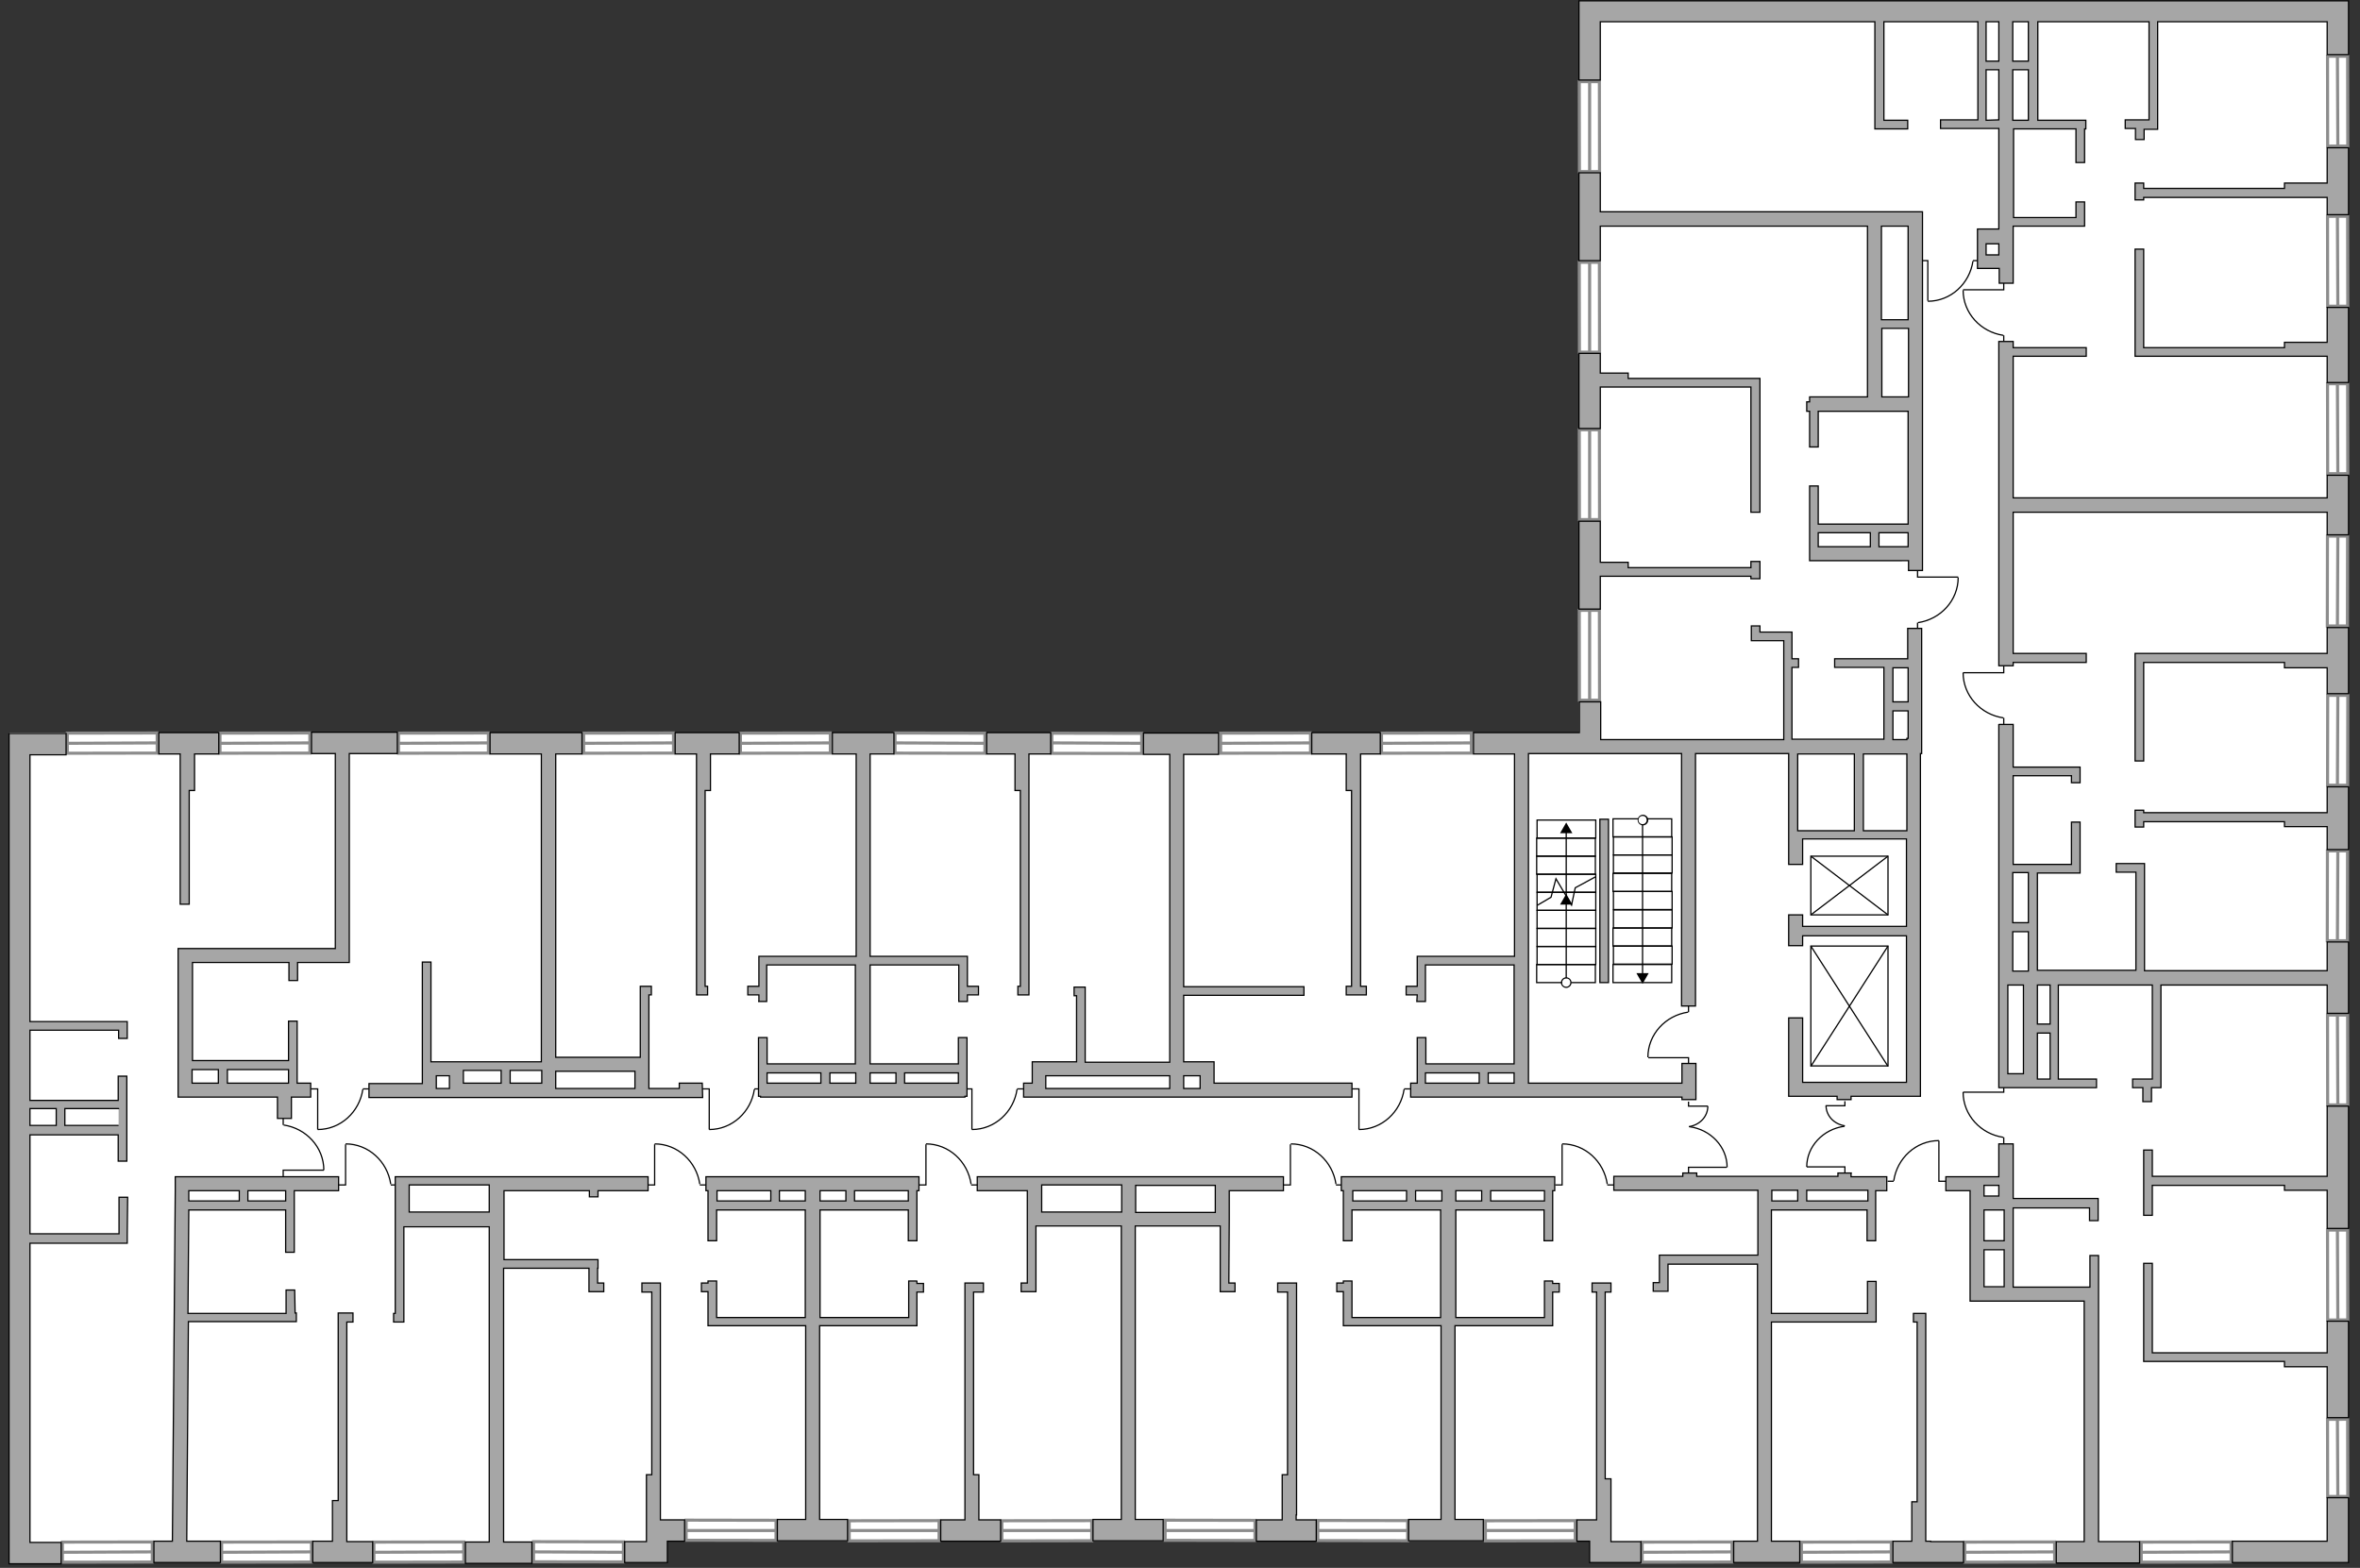<?xml version="1.0" encoding="utf-8"?>
<!-- Generator: Adobe Illustrator 28.0.0, SVG Export Plug-In . SVG Version: 6.00 Build 0)  -->
<svg version="1.1" xmlns="http://www.w3.org/2000/svg" xmlns:xlink="http://www.w3.org/1999/xlink" x="0px" y="0px"
	 viewBox="0 0 575 382" style="enable-background:new 0 0 575 382;" xml:space="preserve">
<rect x="0" y="0" width="575" height="382" fill="#333333" stroke="none"/>
<style type="text/css">
	.st0{fill:#FFFFFF;}
	.st1{fill:none;stroke:#8C8C8C;stroke-width:0.75;stroke-miterlimit:22.926;}
	.st2{fill:none;stroke:#000000;stroke-width:0.3;stroke-miterlimit:22.926;}
	.st3{fill:#A6A6A6;stroke:#000000;stroke-width:0.3;stroke-miterlimit:22.926;}
	.st4{display:none;opacity:0.3;}
	.st5{display:inline;fill:#00FFFF;}
</style>
<g id="Слой_1">
	<g id="bg">
		<polygon class="st0" points="384.7,0.2 384.7,178.5 138.6,178.5 138.6,178.5 2.2,178.5 2.2,380.7 162.6,380.7 162.6,375.5 
			387.3,375.5 387.3,380.7 572.2,380.7 572.2,342.1 572.2,317 572.2,0.2 		"/>
	</g>
	<g id="windows">
		<g>
			
				<rect x="384.8" y="148.7" transform="matrix(1 -1.627978e-03 1.627978e-03 1 -0.259 0.631)" class="st1" width="4.9" height="21.9"/>
			<line class="st1" x1="387.3" y1="170.7" x2="387.3" y2="148.7"/>
		</g>
		<g>
			
				<rect x="384.8" y="104.7" transform="matrix(1 -1.627978e-03 1.627978e-03 1 -0.188 0.631)" class="st1" width="4.9" height="21.9"/>
			<line class="st1" x1="387.3" y1="126.6" x2="387.3" y2="104.7"/>
		</g>
		<g>
			
				<rect x="384.8" y="63.9" transform="matrix(1 -1.627978e-03 1.627978e-03 1 -0.121 0.63)" class="st1" width="4.9" height="21.9"/>
			<line class="st1" x1="387.3" y1="85.8" x2="387.3" y2="63.9"/>
		</g>
		<g>
			
				<rect x="384.8" y="19.9" transform="matrix(1 -1.627978e-03 1.627978e-03 1 -4.971005e-02 0.63)" class="st1" width="4.9" height="21.9"/>
			<line class="st1" x1="387.3" y1="41.8" x2="387.3" y2="19.9"/>
		</g>
		<g>
			
				<rect x="567.1" y="345.8" transform="matrix(1 -1.900601e-03 1.900601e-03 1 -0.674 1.083)" class="st1" width="4.9" height="18.8"/>
			<line class="st1" x1="569.6" y1="364.6" x2="569.5" y2="345.8"/>
		</g>
		<g>
			
				<rect x="567.1" y="299.7" transform="matrix(1 -1.627978e-03 1.627978e-03 1 -0.505 0.928)" class="st1" width="4.9" height="21.9"/>
			<line class="st1" x1="569.6" y1="321.6" x2="569.5" y2="299.7"/>
		</g>
		<g>
			
				<rect x="567.1" y="247.3" transform="matrix(1 -1.627978e-03 1.627978e-03 1 -0.42 0.928)" class="st1" width="4.9" height="21.9"/>
			<line class="st1" x1="569.6" y1="269.2" x2="569.5" y2="247.3"/>
		</g>
		<g>
			
				<rect x="558.6" y="139.1" transform="matrix(1.627978e-03 -1 1 1.627978e-03 427.023 710.883)" class="st1" width="21.9" height="4.9"/>
			<line class="st1" x1="569.6" y1="130.6" x2="569.5" y2="152.5"/>
		</g>
		<g>
			
				<rect x="558.6" y="177.9" transform="matrix(1.627978e-03 -1 1 1.627978e-03 388.281 749.62)" class="st1" width="21.9" height="4.9"/>
			<line class="st1" x1="569.6" y1="169.4" x2="569.5" y2="191.3"/>
		</g>
		<g>
			
				<rect x="558.6" y="215.8" transform="matrix(1.627978e-03 -1 1 1.627978e-03 350.316 787.458)" class="st1" width="21.9" height="4.9"/>
			<line class="st1" x1="569.6" y1="207.3" x2="569.5" y2="229.2"/>
		</g>
		<g>
			
				<rect x="567.1" y="93.5" transform="matrix(1 -1.627978e-03 1.627978e-03 1 -0.169 0.927)" class="st1" width="4.9" height="21.9"/>
			<line class="st1" x1="569.6" y1="115.5" x2="569.5" y2="93.5"/>
		</g>
		<g>
			
				<rect x="567.1" y="52.7" transform="matrix(1 -1.627978e-03 1.627978e-03 1 -0.103 0.927)" class="st1" width="4.9" height="21.9"/>
			<line class="st1" x1="569.6" y1="74.6" x2="569.5" y2="52.7"/>
		</g>
		<g>
			
				<rect x="567.1" y="13.7" transform="matrix(1 -1.627978e-03 1.627978e-03 1 -3.937504e-02 0.927)" class="st1" width="4.9" height="21.9"/>
			<line class="st1" x1="569.6" y1="35.6" x2="569.5" y2="13.7"/>
		</g>
		<g>
			
				<rect x="53.6" y="178.6" transform="matrix(1 -1.627978e-03 1.627978e-03 1 -0.295 0.105)" class="st1" width="21.9" height="4.9"/>
			<line class="st1" x1="53.6" y1="181.1" x2="75.5" y2="181"/>
		</g>
		<g>
			
				<rect x="16.4" y="178.6" transform="matrix(1 -1.627978e-03 1.627978e-03 1 -0.295 4.476519e-02)" class="st1" width="21.9" height="4.9"/>
			<line class="st1" x1="16.4" y1="181.1" x2="38.3" y2="181"/>
		</g>
		<g>
			
				<rect x="97.1" y="178.6" transform="matrix(1 -1.627978e-03 1.627978e-03 1 -0.295 0.176)" class="st1" width="21.9" height="4.9"/>
			<line class="st1" x1="97.1" y1="181.1" x2="119" y2="181"/>
		</g>
		<g>
			
				<rect x="180.4" y="178.6" transform="matrix(1 -1.627978e-03 1.627978e-03 1 -0.294 0.312)" class="st1" width="21.9" height="4.9"/>
			<line class="st1" x1="180.4" y1="181.1" x2="202.3" y2="181"/>
		</g>
		<g>
			
				<rect x="142.2" y="178.6" transform="matrix(1 -1.627978e-03 1.627978e-03 1 -0.294 0.25)" class="st1" width="21.9" height="4.9"/>
			<line class="st1" x1="142.2" y1="181.1" x2="164.1" y2="181"/>
		</g>
		<g>
			
				<rect x="226.6" y="170.1" transform="matrix(1.627978e-03 -1 1 1.627978e-03 47.595 409.813)" class="st1" width="4.9" height="21.9"/>
			<line class="st1" x1="240" y1="181.1" x2="218.1" y2="181"/>
		</g>
		<g>
			
				<rect x="264.8" y="170.1" transform="matrix(1.627978e-03 -1 1 1.627978e-03 85.733 448.064)" class="st1" width="4.9" height="21.9"/>
			<line class="st1" x1="278.2" y1="181.1" x2="256.3" y2="181"/>
		</g>
		<g>
			
				<rect x="336.6" y="178.6" transform="matrix(1 -1.627978e-03 1.627978e-03 1 -0.294 0.566)" class="st1" width="21.9" height="4.9"/>
			<line class="st1" x1="336.6" y1="181.1" x2="358.5" y2="181"/>
		</g>
		<g>
			
				<rect x="297.4" y="178.6" transform="matrix(1 -1.627978e-03 1.627978e-03 1 -0.294 0.502)" class="st1" width="21.9" height="4.9"/>
			<line class="st1" x1="297.4" y1="181.1" x2="319.3" y2="181"/>
		</g>
		<g>
			
				<rect x="361.9" y="370.5" transform="matrix(1 -1.627978e-03 1.627978e-03 1 -0.607 0.608)" class="st1" width="21.9" height="4.9"/>
			<line class="st1" x1="383.8" y1="372.9" x2="361.9" y2="372.9"/>
		</g>
		<g>
			
				<rect x="521.7" y="375.7" transform="matrix(1 -1.627978e-03 1.627978e-03 1 -0.615 0.868)" class="st1" width="21.9" height="4.9"/>
			<line class="st1" x1="543.6" y1="378.1" x2="521.7" y2="378.2"/>
		</g>
		<g>
			
				<rect x="478.7" y="375.7" transform="matrix(1 -1.627978e-03 1.627978e-03 1 -0.615 0.798)" class="st1" width="21.9" height="4.9"/>
			<line class="st1" x1="500.6" y1="378.1" x2="478.7" y2="378.2"/>
		</g>
		<g>
			
				<rect x="438.9" y="375.7" transform="matrix(1 -1.627978e-03 1.627978e-03 1 -0.615 0.733)" class="st1" width="21.9" height="4.9"/>
			<line class="st1" x1="460.8" y1="378.1" x2="438.9" y2="378.2"/>
		</g>
		<g>
			
				<rect x="400.1" y="375.7" transform="matrix(1 -1.627978e-03 1.627978e-03 1 -0.615 0.67)" class="st1" width="21.9" height="4.9"/>
			<line class="st1" x1="422.1" y1="378.1" x2="400.1" y2="378.2"/>
		</g>
		<g>
			
				<rect x="15.2" y="375.7" transform="matrix(1 -1.627978e-03 1.627978e-03 1 -0.616 4.307276e-02)" class="st1" width="21.9" height="4.9"/>
			<line class="st1" x1="37.1" y1="378.1" x2="15.2" y2="378.2"/>
		</g>
		<g>
			
				<rect x="54" y="375.7" transform="matrix(1 -1.627978e-03 1.627978e-03 1 -0.616 0.106)" class="st1" width="21.9" height="4.9"/>
			<line class="st1" x1="75.9" y1="378.1" x2="54" y2="378.2"/>
		</g>
		<g>
			
				<rect x="91.1" y="375.7" transform="matrix(1 -1.627978e-03 1.627978e-03 1 -0.616 0.167)" class="st1" width="21.9" height="4.9"/>
			<line class="st1" x1="113.1" y1="378.1" x2="91.1" y2="378.2"/>
		</g>
		<g>
			
				<rect x="175.7" y="361.9" transform="matrix(1.627978e-03 -1 1 1.627978e-03 -195.018 550.384)" class="st1" width="4.9" height="21.9"/>
			<line class="st1" x1="167.1" y1="372.9" x2="189.1" y2="372.9"/>
		</g>
		<g>
			
				<rect x="138.5" y="367.2" transform="matrix(1.627978e-03 -1 1 1.627978e-03 -237.436 518.419)" class="st1" width="4.9" height="21.9"/>
			<line class="st1" x1="130" y1="378.1" x2="151.9" y2="378.2"/>
		</g>
		<g>
			
				<rect x="206.9" y="370.5" transform="matrix(1 -1.627978e-03 1.627978e-03 1 -0.607 0.355)" class="st1" width="21.9" height="4.9"/>
			<line class="st1" x1="228.9" y1="372.9" x2="206.9" y2="372.9"/>
		</g>
		<g>
			
				<rect x="244.1" y="370.5" transform="matrix(1 -1.627978e-03 1.627978e-03 1 -0.607 0.416)" class="st1" width="21.9" height="4.9"/>
			<line class="st1" x1="266" y1="372.9" x2="244.1" y2="372.9"/>
		</g>
		<g>
			
				<rect x="329.6" y="362" transform="matrix(1.627978e-03 -1 1 1.627978e-03 -41.468 704.354)" class="st1" width="4.9" height="21.9"/>
			<line class="st1" x1="321" y1="372.9" x2="342.9" y2="372.9"/>
		</g>
		<g>
			
				<rect x="292.4" y="361.9" transform="matrix(1.627978e-03 -1 1 1.627978e-03 -78.507 667.098)" class="st1" width="4.9" height="21.9"/>
			<line class="st1" x1="283.8" y1="372.9" x2="305.8" y2="372.9"/>
		</g>
	</g>
	<g id="plan_00000164489549255712778030000017126644590132341170_">
		<g>
			<polyline class="st2" points="478.3,266.1 488.2,266.1 488.2,264.5 			"/>
			<line class="st2" x1="488.2" y1="278.7" x2="488.2" y2="277.1"/>
			<path class="st2" d="M488.1,277.1c-5.5-0.8-9.8-5.4-9.8-11"/>
		</g>
		<g>
			<polyline class="st2" points="478.3,163.9 488.2,163.9 488.2,162.2 			"/>
			<line class="st2" x1="488.2" y1="176.4" x2="488.2" y2="174.9"/>
			<path class="st2" d="M488.1,174.9c-5.5-0.8-9.8-5.4-9.8-11"/>
		</g>
		<g>
			<polyline class="st2" points="478.3,70.6 488.2,70.6 488.2,69 			"/>
			<line class="st2" x1="488.2" y1="83.2" x2="488.2" y2="81.7"/>
			<path class="st2" d="M488.1,81.7c-5.5-0.8-9.8-5.4-9.8-11"/>
		</g>
		<g>
			<polyline class="st2" points="469.7,73.3 469.7,63.5 468,63.5 			"/>
			<line class="st2" x1="482.2" y1="63.5" x2="480.7" y2="63.5"/>
			<path class="st2" d="M480.7,63.6c-0.8,5.5-5.4,9.8-11,9.8"/>
		</g>
		<g>
			<polyline class="st2" points="477.1,140.6 467.2,140.6 467.2,139 			"/>
			<line class="st2" x1="467.2" y1="153.2" x2="467.2" y2="151.7"/>
			<path class="st2" d="M467.3,151.7c5.5-0.8,9.8-5.4,9.8-11"/>
		</g>
		<g>
			<polyline class="st2" points="472.4,277.9 472.4,287.8 474.1,287.8 			"/>
			<line class="st2" x1="459.9" y1="287.8" x2="461.4" y2="287.8"/>
			<path class="st2" d="M461.4,287.7c0.8-5.5,5.4-9.8,11-9.8"/>
		</g>
		<g>
			<polyline class="st2" points="77.4,275.2 77.4,265.3 75.7,265.3 			"/>
			<line class="st2" x1="89.9" y1="265.3" x2="88.4" y2="265.3"/>
			<path class="st2" d="M88.4,265.4c-0.8,5.5-5.4,9.8-11,9.8"/>
		</g>
		<g>
			<polyline class="st2" points="172.8,275.2 172.8,265.3 171.1,265.3 			"/>
			<line class="st2" x1="185.3" y1="265.3" x2="183.8" y2="265.3"/>
			<path class="st2" d="M183.8,265.4c-0.8,5.5-5.4,9.8-11,9.8"/>
		</g>
		<g>
			<polyline class="st2" points="236.8,275.2 236.8,265.3 235.1,265.3 			"/>
			<line class="st2" x1="249.3" y1="265.3" x2="247.8" y2="265.3"/>
			<path class="st2" d="M247.8,265.4c-0.8,5.5-5.4,9.8-11,9.8"/>
		</g>
		<g>
			<polyline class="st2" points="331.1,275.2 331.1,265.3 329.4,265.3 			"/>
			<line class="st2" x1="343.6" y1="265.3" x2="342.1" y2="265.3"/>
			<path class="st2" d="M342.1,265.4c-0.8,5.5-5.4,9.8-11,9.8"/>
		</g>
		<g>
			<polyline class="st2" points="380.6,278.8 380.6,288.7 378.9,288.7 			"/>
			<line class="st2" x1="393.1" y1="288.7" x2="391.6" y2="288.7"/>
			<path class="st2" d="M391.6,288.5c-0.8-5.5-5.4-9.8-11-9.8"/>
		</g>
		<g>
			<polyline class="st2" points="84.2,278.8 84.2,288.7 82.5,288.7 			"/>
			<line class="st2" x1="96.7" y1="288.7" x2="95.2" y2="288.7"/>
			<path class="st2" d="M95.2,288.5c-0.8-5.5-5.4-9.8-11-9.8"/>
		</g>
		<g>
			<polyline class="st2" points="159.5,278.8 159.5,288.7 157.8,288.7 			"/>
			<line class="st2" x1="172" y1="288.7" x2="170.5" y2="288.7"/>
			<path class="st2" d="M170.5,288.5c-0.8-5.5-5.4-9.8-11-9.8"/>
		</g>
		<g>
			<polyline class="st2" points="225.6,278.8 225.6,288.7 224,288.7 			"/>
			<line class="st2" x1="238.2" y1="288.7" x2="236.6" y2="288.7"/>
			<path class="st2" d="M236.6,288.5c-0.8-5.5-5.4-9.8-11-9.8"/>
		</g>
		<g>
			<polyline class="st2" points="314.4,278.8 314.4,288.7 312.8,288.7 			"/>
			<line class="st2" x1="327" y1="288.7" x2="325.5" y2="288.7"/>
			<path class="st2" d="M325.5,288.5c-0.8-5.5-5.4-9.8-11-9.8"/>
		</g>
		<g>
			<polyline class="st2" points="78.9,285.1 69,285.1 69,286.7 			"/>
			<line class="st2" x1="69" y1="272.5" x2="69" y2="274.1"/>
			<path class="st2" d="M69.1,274.1c5.5,0.8,9.8,5.4,9.8,11"/>
		</g>
		<g>
			<rect x="374.4" y="204.2" class="st2" width="14.3" height="4.4"/>
			<rect x="374.5" y="199.8" class="st2" width="14.3" height="4.4"/>
			<rect x="374.4" y="208.6" class="st2" width="14.3" height="4.4"/>
			<rect x="374.5" y="213" class="st2" width="14.3" height="4.4"/>
			<rect x="374.5" y="217.4" class="st2" width="14.3" height="4.4"/>
			<rect x="374.5" y="221.8" class="st2" width="14.3" height="4.4"/>
			<rect x="374.5" y="226.2" class="st2" width="14.3" height="4.4"/>
			<rect x="374.5" y="230.6" class="st2" width="14.3" height="4.4"/>
			<rect x="374.4" y="235" class="st2" width="14.3" height="4.4"/>
			<g>
				<g>
					<line class="st2" x1="381.6" y1="239.4" x2="381.6" y2="220"/>
					<g>
						<g>
							<path class="st0" d="M382.8,239.4c0,0.6-0.5,1.1-1.1,1.1s-1.1-0.5-1.1-1.1s0.5-1.1,1.1-1.1S382.8,238.8,382.8,239.4z"/>
							<path d="M382.9,239.4c0-0.7-0.6-1.3-1.3-1.3s-1.3,0.6-1.3,1.3s0.6,1.3,1.3,1.3S382.9,240.1,382.9,239.4
								C382.9,238.7,382.9,240.1,382.9,239.4z M380.6,239.4c0-0.5,0.4-1,1-1s1,0.4,1,1c0,0.5-0.4,1-1,1S380.6,240,380.6,239.4
								C380.6,238.9,380.6,240,380.6,239.4z"/>
						</g>
					</g>
					<g>
						<polygon points="383.1,220.4 381.6,217.8 380.1,220.4 						"/>
					</g>
				</g>
			</g>
			<g>
				<g>
					<line class="st2" x1="381.6" y1="218.4" x2="381.6" y2="202.5"/>
					<g>
						<polygon points="383.1,203 381.6,200.4 380.1,203 						"/>
					</g>
				</g>
			</g>
			<polyline class="st2" points="388.8,213.6 383.8,216.3 382.9,220.5 379.1,214.1 377.9,218.6 374.5,220.6 			"/>
		</g>
		<g>
			<rect x="393.1" y="203.9" class="st2" width="14.3" height="4.4"/>
			<rect x="393" y="199.5" class="st2" width="14.3" height="4.4"/>
			<rect x="393.1" y="208.3" class="st2" width="14.3" height="4.4"/>
			<rect x="393" y="212.8" class="st2" width="14.3" height="4.4"/>
			<rect x="393.1" y="217.2" class="st2" width="14.3" height="4.4"/>
			<rect x="393.1" y="221.7" class="st2" width="14.3" height="4.4"/>
			<rect x="393" y="226.1" class="st2" width="14.3" height="4.4"/>
			<rect x="393.1" y="230.5" class="st2" width="14.3" height="4.4"/>
			<rect x="393" y="235" class="st2" width="14.3" height="4.4"/>
			<g>
				<g>
					<line class="st2" x1="400.2" y1="199.8" x2="400.2" y2="237.6"/>
					<g>
						<g>
							<path class="st0" d="M399.1,199.8c0-0.6,0.5-1.1,1.1-1.1s1.1,0.5,1.1,1.1s-0.5,1.1-1.1,1.1
								C399.6,200.9,399.1,200.4,399.1,199.8z"/>
							<path d="M399,199.8c0,0.7,0.6,1.3,1.3,1.3s1.3-0.6,1.3-1.3s-0.6-1.3-1.3-1.3S399,199.1,399,199.8S399,199.1,399,199.8z
								 M401.2,199.8c0,0.5-0.4,1-1,1c-0.5,0-1-0.4-1-1c0-0.5,0.4-1,1-1C400.8,198.8,401.2,199.2,401.2,199.8
								C401.2,200.3,401.2,199.2,401.2,199.8z"/>
						</g>
					</g>
					<g>
						<polygon points="398.7,237.1 400.2,239.7 401.7,237.1 						"/>
					</g>
				</g>
			</g>
		</g>
		<g>
			<polyline class="st2" points="401.6,257.7 411.4,257.7 411.4,259.3 			"/>
			<line class="st2" x1="411.4" y1="245.1" x2="411.4" y2="246.6"/>
			<path class="st2" d="M411.3,246.6c-5.5,0.8-9.8,5.4-9.8,11"/>
		</g>
		<g>
			<rect x="441.2" y="208.6" class="st2" width="18.8" height="14.3"/>
			<line class="st2" x1="441.2" y1="208.6" x2="460" y2="222.9"/>
			<line class="st2" x1="441.2" y1="222.9" x2="460" y2="208.6"/>
		</g>
		<g>
			<rect x="441.2" y="230.5" class="st2" width="18.8" height="29.2"/>
			<line class="st2" x1="441.2" y1="259.8" x2="460" y2="230.5"/>
			<line class="st2" x1="441.2" y1="230.5" x2="460" y2="259.8"/>
		</g>
		<g>
			<g>
				<polyline class="st2" points="420.7,284.4 411.4,284.4 411.4,285.9 				"/>
				<path class="st2" d="M411.6,274.5c5.2,0.7,9.2,4.9,9.2,9.9"/>
			</g>
			<g>
				<polyline class="st2" points="416.1,269.5 411.4,269.5 411.4,268.4 				"/>
				<path class="st2" d="M411.5,274.5c2.6-0.4,4.6-2.4,4.6-5"/>
			</g>
		</g>
		<g>
			<g>
				<polyline class="st2" points="440.2,284.3 449.5,284.3 449.5,285.8 				"/>
				<path class="st2" d="M449.4,274.4c-5.2,0.7-9.2,4.9-9.2,9.9"/>
			</g>
			<g>
				<polyline class="st2" points="444.9,269.4 449.5,269.4 449.5,268.3 				"/>
				<path class="st2" d="M449.5,274.3c-2.6-0.4-4.6-2.4-4.6-5"/>
			</g>
		</g>
		<g>
			<polygon class="st3" points="389.9,140.4 396.7,140.4 426.6,140.4 426.6,141 428.8,141 428.8,136.8 426.6,136.8 426.6,138.3 
				396.7,138.3 396.7,137 389.9,137 389.9,127 384.7,127 384.7,136.5 384.7,136.5 384.7,148.4 389.9,148.4 			"/>
			<polygon class="st3" points="389.9,99.1 389.9,99.1 389.9,94.3 396.7,94.3 426.6,94.3 426.6,124.8 428.8,124.8 428.8,92.2 
				428,92.2 426.6,92.2 396.7,92.2 396.7,90.9 389.9,90.9 389.9,86.1 384.7,86.1 384.7,92.5 384.7,92.5 384.7,104.4 389.9,104.4 			
				"/>
			<path class="st3" d="M389.9,55.1L389.9,55.1H455v41.6h-12h-1.4h-0.7v1.2h-0.7V98v2.1v0.1h0.7v8.7h2.1v-8.7h1.9h20v27.5H443v-9.3
				h-2.1v14.8v2.5v0.9H465v2.4h3.4V55.1v-2.7v-0.8h-78.5v-9.5h-5.2v9.5l0,0v11.9h5.2V55.1z M458.5,96.7V80h6.5v16.7H458.5z
				 M443,129.8h12.7v3.4H443V129.8z M457.8,133.2v-3.4h7.1v3.4H457.8z M464.9,77.9h-6.5V55.1h6.5V77.9z"/>
			<path class="st3" d="M389.9,5.3h66.9v23.9v0.9v1.3h8v-2.1H459v-24h22.9v9.6V17v12.2h-9.1v2.1H487v24.5h-3.1h-2.1v3.4v6.2h0.4h1.8
				h3.1V69h3.4V55.1h17.4v-1.7V53v-3.8h-2.1V53h-15.2V31.4h15.2v8.2h2.1v-8.2h0.3v-2.1h-0.3h-2.1h-9.3V17v-2.1V5.3h27.1v23.9h-5.8
				v2.1h2.5V34h2.1v-2.5h3.3v-1.3v-0.9v-24H567v8h5.2V0.2h-1.9H567h-76.5h-0.9H487h-97.2h-3.6h-1.5v19.3h5.2V5.3z M483.9,29.3V17
				h3.1v12.2L483.9,29.3L483.9,29.3z M483.9,62.1v-2.7h3.1v2.7H483.9z M494.2,29.3h-3.8V17h3.8V29.3z M494.2,5.3v9.6h-3.8V5.3H494.2
				z M487,14.9h-3.1V5.3h3.1V14.9z"/>
			<polygon class="st3" points="567,375.5 543.9,375.5 543.9,380.7 572.2,380.7 572.2,378.3 572.2,375.5 572.2,364.9 567,364.9 			
				"/>
			<polygon class="st3" points="567,323 567,323 567,329.6 556.6,329.6 524.4,329.6 524.4,307.8 522.3,307.8 522.3,331.7 
				522.7,331.7 524.4,331.7 556.6,331.7 556.6,333 567,333 567,345.4 572.2,345.4 572.2,332.2 572.2,332.2 572.2,321.9 567,321.9 
							"/>
			<polygon class="st3" points="567,276.9 567,276.9 567,286.6 556.6,286.6 524.4,286.6 524.4,280.2 522.3,280.2 522.3,296.1 
				524.4,296.1 524.4,288.8 556.6,288.8 556.6,290 567,290 567,299.3 572.2,299.3 572.2,279.8 572.2,279.8 572.2,269.5 567,269.5 
							"/>
			<polygon class="st3" points="572.2,152.9 567,152.9 567,159.2 556.6,159.2 520.2,159.2 520.2,160.3 520.2,161.4 520.2,185.4 
				522.3,185.4 522.3,161.4 556.6,161.4 556.6,162.7 567,162.7 567,163.8 567,163.8 567,169 572.2,169 572.2,158.8 572.2,158.8 			
				"/>
			<polygon class="st3" points="572.2,191.7 567,191.7 567,198 556.6,198 522.3,198 522.3,197.4 520.2,197.4 520.2,198 520.2,200.2 
				520.2,201.5 522.3,201.5 522.3,200.2 556.6,200.2 556.6,201.4 567,201.4 567,202.5 567,202.5 567,207 572.2,207 572.2,196.7 
				572.2,196.7 			"/>
			<path class="st3" d="M487,176.4v60.1v2.5v0.3v0.7v21.6v3.2v0.2h0.9h7.2h15.7v-2.1h-9.3v-11.2v-2.1V240h22.9v22.9h-4.8v2.1h2.5
				v3.4h2.1V265h2.3v-0.2v-1.9V240H567v6.9h5.2v-7v-3.4v-7H567v7h-44.5v-23.9v-0.9v-1.3h-6.9v2.1h4.8v23.9h-24V227v-2.1v-12.2h8.3h2
				h0.1v-12.4h-2.1v10.3h-14.2V189h14.2v1.7h2.1V189v-0.4v-1.7h-16.3v-10.4H487V176.4z M489.2,240h3.8v21.6h-3.8V240z M499.5,262.9
				h-3.1v-11.2h3.1V262.9z M499.5,249.5h-3.1V240h3.1V249.5z M494.2,236.6h-3.8V227h3.8V236.6z M494.2,212.6v12.2h-3.8v-12.2H494.2z
				"/>
			<polygon class="st3" points="567,121.3 490.5,121.3 490.5,93.4 490.5,86.8 508.3,86.8 508.3,84.7 490.5,84.7 490.5,83.2 
				487,83.2 487,93.4 487,124.7 487,162.2 490.5,162.2 490.5,161.4 508.3,161.4 508.3,159.2 490.5,159.2 490.5,124.8 567,124.8 
				567,130.3 572.2,130.3 572.2,124.7 572.2,121.3 572.2,115.8 567,115.8 			"/>
			<polygon class="st3" points="567,82.3 567,82.3 567,83.4 556.6,83.4 556.6,84.7 522.3,84.7 522.3,60.7 520.2,60.7 520.2,84.7 
				520.2,85.8 520.2,86.8 556.6,86.8 567,86.8 567,93.2 572.2,93.2 572.2,85.2 572.2,85.2 572.2,74.9 567,74.9 			"/>
			<polygon class="st3" points="567,36 567,41.4 567,41.4 567,44.6 556.6,44.6 556.6,45.9 522.3,45.9 522.3,44.6 520.2,44.6 
				520.2,45.9 520.2,48.1 520.2,48.7 522.3,48.7 522.3,48.1 556.6,48.1 567,48.1 567,52.3 572.2,52.3 572.2,46.2 572.2,46.2 
				572.2,36 			"/>
			<path class="st3" d="M511.3,317v-3.4l0,0v-7.7h-2.1v7.7h-1.3h-17.4v-18.7v-0.6h18.6v3.1h2.1v-3.1l0,0V292l0,0h-2.1h-18.6v-0.6
				l0,0v-12.7H487v8h-3.6l0,0h-9.3v3.4h5.9v23.5v2.3v1.1h27.8v58.6H501v5.2h8.9l0,0h11.4v-5.2h-10V317z M488.3,302.3h-4.9v-7.5h3.6
				h1.3V302.3z M483.4,290.1v-1.3h3.6v2.6h-3.6V290.1L483.4,290.1z M483.4,304.5h4.9v9h-4.9V304.5z"/>
			<path class="st3" d="M171.1,263.9h-5.6v1.3h-7.4V261v-1.8v-1.6v-15.2h0.6v-2.1h-0.6H156v2.1v15.2h-1.3h-19.3v-73.9h6.4v-5.2h-6.4
				l0,0l0,0h-16v5.2h12.5l0,0v75h-19.1h-1.7h-1.7h-3.2H105v-24.3h-2.1v24.3v4.6v0.7h-13v3.4h12.9h1.8h4.9h1.3h2.1H132h0.7h2.7h30.2
				h2.4h3.2L171.1,263.9L171.1,263.9z M106.3,265.2v-3.1h3.2v1.8v1.3L106.3,265.2L106.3,265.2z M112.9,262.1v-1.3h9.2v3.1h-9.2
				V262.1z M124.3,263.9v-3.1h7.7v3.1H124.3z M135.4,263.9V261h19.3v4.2h-19.3V263.9z"/>
			<polygon class="st3" points="43.9,220.3 46.1,220.3 46.1,192.6 47.4,192.6 47.4,183.7 53.3,183.7 53.3,178.5 47.1,178.5 
				47.1,178.5 38.7,178.5 38.7,183.7 43.9,183.7 			"/>
			<polygon class="st3" points="169.7,240.3 169.7,241 169.7,242.4 172.4,242.4 172.4,240.3 171.8,240.3 171.8,192.6 173.1,192.6 
				173.1,183.7 180.1,183.7 180.1,178.5 172.9,178.5 172.9,178.5 164.5,178.5 164.5,183.7 169.7,183.7 			"/>
			<path class="st3" d="M184.7,244h2.1v-8.9h21.6v24.1h-6.3H200h-13.1v-6.4h-2.1v14.3h0.5v0.2h23.2l0,0h3.4h23.2v-0.2h0.5v-14.3
				h-2.1v6.4h-13.1h-2.1H212v-24.1h21.6v8.9h2.1v-1.6h2.7v-2.1h-2.7v-5.2l0,0V233l0,0h-2.1H212v-49.3h5.8v-5.2H212h-3.4l0,0h-5.8
				v5.2h5.8l0,0V233H187h-2.1l0,0v2.1l0,0v5.2h-2.7v2.1h2.7v1.6H184.7z M200,261.4v2.5h-13.1v-2.5H200z M208.5,263.9h-6.3v-2.5h6.3
				V263.9L208.5,263.9z M233.5,261.4v2.5h-13.1v-2.5H233.5z M218.3,261.4v2.5H212v-2.5H218.3z"/>
			<polygon class="st3" points="247.3,192.6 248.6,192.6 248.6,240.3 248,240.3 248,242.4 250.7,242.4 250.7,241 250.7,240.3 
				250.7,183.7 256,183.7 256,178.5 247.5,178.5 247.5,178.5 240.4,178.5 240.4,183.7 247.3,183.7 			"/>
			<polygon class="st3" points="328,183.7 328,183.7 328,192.6 329.3,192.6 329.3,240.3 328,240.3 328,242.4 332.9,242.4 
				332.9,240.3 331.5,240.3 331.5,183.7 336.3,183.7 336.3,178.5 328.1,178.5 328.1,178.5 319.6,178.5 319.6,183.7 			"/>
			<path class="st3" d="M345.2,244h2.1v-8.9h21.6v24.1h-6.3h-2.1h-13.1v-6.4h-2.1v11.1h-1.6v3.4H369h3.4h37.4v0.6h3.4v-0.6v-3.4
				v-4.8h-3.4v4.8h-37.4v-80.3h17.5l0,0h19.8v61.5h3.4v-61.5h22.7v18.7v1.6v6.7h3.4v-6.2h25.3v21.3h-25.3v-2.8h-3.4v7.5h3.4V228
				h25.3v35.7h-25.3V248h-3.4v19.1h0.3h3.1h8.4v0.8h3.4v-0.8h13.5h0.8h2.6v-83.5h0.3v-30.5h-3.4v7.4H447v2.1h12v17.5h-22.4v-17.5
				h1.6v-2.1h-1.6V154h-0.7h-1.4h-5.7v-1.5h-2.1v1.5v2.1l0,0h7.9v24.1H390v-1.7V171h-5.2v7.5h-12.4H369h-10v5.2h10V233h-21.6h-2.1
				l0,0v2.1l0,0v5.2h-2.7v2.1h2.7L345.2,244L345.2,244z M438,202.4v-18.7h13.8v18.7h-12.6H438z M454,202.4v-18.7h10.6v18.7H454z
				 M464.9,162.7v8.3h-3.7v-8.3H464.9z M461.2,173.2h3.7v6.7h-0.3v0.3h-3.4L461.2,173.2L461.2,173.2z M347.3,261.4h13.1v2.5h-13.1
				V261.4z M362.6,263.9v-2.5h6.3v2.5H362.6z"/>
			<polygon class="st3" points="470.4,375.5 469.2,375.5 469.2,320 468.7,320 467.1,320 466.2,320 466.2,322.1 467.1,322.1 
				467.1,365.9 465.8,365.9 465.8,375.5 461.2,375.5 461.2,380.7 467,380.7 467,380.7 478.4,380.7 478.4,375.6 470.4,375.6 			"/>
			<path class="st3" d="M378.4,312.1h-2.1v8.9h-21.6v-26.2h6.3h2.1h13.1v7.5h2.1v-12.2h0.5v-3.4h-24.3l0,0h-3.4h-24.3v3.4h0.5v12.2
				h2.1v-7.5h13.1h2.1h6.4V321h-21.6v-8.9h-2.1v0.5h-1.6v2.1h1.6v6.2l0,0v2.1h23.8v47.2h-1h-6.9v5.2h6.9h1h3.4l0,0h6.9v-5.2h-6.9
				V323h23.8v-2l0,0v-6.2h1.6v-2.1h-1.6v-0.6H378.4z M376.3,292.6h-13.1v-2.5h13.1V292.6z M361,290.1v2.5h-6.3v-2.5H361z
				 M329.6,292.6v-2.5h13.1v2.5H329.6z M344.9,292.6v-2.5h6.4v2.5H344.9z"/>
			<polygon class="st3" points="84.5,375.5 84.5,375.5 84.5,375.4 84.5,375.4 84.5,322.1 86,322.1 86,319.9 84.5,319.9 82.4,319.9 
				82.4,322.1 82.4,365.6 81,365.6 81,375.5 76.2,375.5 76.2,380.7 82.3,380.7 82.3,380.7 90.8,380.7 90.8,375.6 84.5,375.6 			"/>
			<path class="st3" d="M71.8,314.3h-2.1v5.7H45.8l0.2-25.2h12.3h2.1h9.2v10.3h2.1v-15h10.8v-3.4H44.2h-1.5l0,0l0,0v3.4l0,0
				L42,375.5h-4.5v5.2h5.8l0,0h0.5h1.7l0,0h8.2v-5.2h-7.8l0,0h-0.4l0.4-53.5h26.3v-2.1h-0.3L71.8,314.3L71.8,314.3z M69.6,292.6
				h-9.2v-2.5h9.2V292.6z M58.3,290.1v2.5H46v-2.5H58.3z"/>
			<polygon class="st3" points="160.9,369.1 160.9,369.1 160.9,314.8 160.9,313.1 160.9,312.6 156.4,312.6 156.4,314.8 158.8,314.8 
				158.8,359.3 157.5,359.3 157.5,370.6 157.5,372.7 157.5,375.6 152.2,375.6 152.2,380.7 157.5,380.7 160.7,380.7 162.6,380.7 
				162.6,375.5 166.8,375.5 166.8,370.3 160.9,370.3 			"/>
			<path class="st3" d="M145.7,309v-2.1h-2.1h-20.8v-16.8h20.8v1.5h2.1v-1.5h12.2v-3.4h-35.2h-3.4h-0.1H99.7H97h-0.7v0.8v0.6v2.1
				v7.1V320h-0.4v2.1h0.4h2.1V320v-21.1h20.8v76.8h-5.8v5.2h5.9h4.4h5.9v-5.2h-5.9h-1V309h20.8v5.7h0.6h1.5h1.5v-2.1h-1.5V309H145.7
				z M99.7,295.3V290v-1.3h19.5v6.6L99.7,295.3L99.7,295.3z"/>
			<polygon class="st3" points="238.5,359.3 237.2,359.3 237.2,314.8 239.6,314.8 239.6,312.6 235.1,312.6 235.1,313.1 235.1,314.8 
				235.1,369.1 235.1,369.1 235.1,370.3 229.2,370.3 229.2,375.5 235.3,375.5 235.3,375.5 243.8,375.5 243.8,370.3 238.5,370.3 			
				"/>
			<path class="st3" d="M223.5,312.1h-2.1v8.9h-21.6v-26.2h6.3h2.1h13.1v7.5h2.1v-12.2h0.5v-3.4h-24.2l0,0h-3.4l0,0H172v3.4h0.5
				v12.2h2.1v-7.5h13.1h2.1h6.4V321h-21.6v-8.9h-2.1v0.5h-1.6v2.1h1.6v6.2l0,0v2.1h23.8v47.2h-0.1h-6.8v5.2h6.8h0.1h3.4h6.8v-5.2
				h-6.8V323h23.7v-2l0,0v-6.2h1.6v-2.1h-1.6v-0.6H223.5z M221.3,292.6h-13.1v-2.5h13.1V292.6z M206.1,290.1v2.5h-6.3v-2.5H206.1z
				 M174.7,292.6v-2.5h13.1v2.5H174.7z M189.9,292.6v-2.5h6.3l0,0v2.5H189.9z"/>
			<polygon class="st3" points="315.8,369.1 315.9,369.1 315.9,314.8 315.9,313.1 315.9,312.6 311.3,312.6 311.3,314.8 313.7,314.8 
				313.7,359.3 312.4,359.3 312.4,370.3 312.3,370.3 312.3,370.3 306.1,370.3 306.1,375.5 314.6,375.5 314.6,375.5 320.7,375.5 
				320.7,370.3 315.8,370.3 			"/>
			<path class="st3" d="M299.5,297.2v-7.1h13.2v-3.4h-14h-1.4h-20.7h-3.4h-0.1h-19.6H251h-12.9v3.4h12.2v7.1v15.4h-1.5v2.1h1.5h1.5
				h0.6v-16h20.8v71.5h-0.1h-6.8v5.2h6.8h3.5h6.8v-5.2h-6.8v-71.5h20.7v16h0.6h1.5h1.5v-2.1h-1.5L299.5,297.2L299.5,297.2z
				 M253.8,295.3v-6.6h19.4h0.1v6.6H253.8z M276.7,288.8h19.4v6.6h-19.4V288.8z"/>
			<polygon class="st3" points="392.5,373.8 392.5,370.5 392.5,360.3 391.1,360.3 391.1,314.8 392.5,314.8 392.5,312.6 387.9,312.6 
				387.9,314.8 389,314.8 389,370.2 389,370.2 389,370.3 384.2,370.3 384.2,375.5 387.3,375.5 387.3,380.7 388.4,380.7 392.5,380.7 
				399.8,380.7 399.8,375.6 392.5,375.6 			"/>
			<path class="st3" d="M262.3,258.7h-7.4h-3.4v3.4v1.8h-2.1v3.4h2.1h1.1h2.4h30h0.7h2h0.7h4h0.9h0.4h2.1h33.6v-3.4h-33.6v-1.8v-3.4
				h-3.4h-4v-16.2h29.3v-2.1h-29.3v-56.6h0.6h7.9v-5.2H289h-0.6h-2H285h-6.4v5.2h6.4v75h-20.6v-16.2v-2.1h-2.1h-0.6v2.1h0.6V258.7z
				 M292.4,262.1v3.1h-4v-3.1H292.4z M285,265.2h-30.2v-1.3v-1.8H285V265.2z"/>
			<path class="st3" d="M44.7,231.1L44.7,231.1h-1.3v1.1v2.3v29.4v3.4l0,0h24.2v5.2H71v-5.2h4.7v-3.4h-3.3v-15.1h-2.1v9.6H55.4h-2.1
				h-6.4v-23.9h23.5v4.4h2.1v-4.4h9.2h2.9h0.5v-50.9h11.7v-5.2H85.1l0,0h-9.2v5.2h5.8l0,0v47.5h-9.2l0,0L44.7,231.1L44.7,231.1z
				 M70.3,260.6v3.3H55.4v-3.3H70.3z M53.2,260.6v3.3h-6.4v-3.3H53.2z"/>
			<path class="st3" d="M31.1,291.7H29v8.9H7.3v-24.1h6.3h2.1h13.1v6.4h2.1v-20.7h-2.1v5.9H7.3V251h21.6v2H31v-2v-2v-0.1H7.3v-65
				h8.8v-5.2H7.3H4.6H2.2v197.1v2v3.2h12.7v-5.2H7.3v-72.9h21.6H31l0,0v-2.1l0,0L31.1,291.7L31.1,291.7z M28.9,274.2H15.8v-4.1h13.1
				C28.9,270.1,28.9,274.2,28.9,274.2z M13.7,270.1v4.1H7.3v-4.1H13.7z"/>
			<rect x="389.8" y="199.6" class="st3" width="2.1" height="39.8"/>
			<path class="st3" d="M451.2,285.8h-3.4v0.8h-16.1l0,0h-3.4h-14.9v-0.8H410v0.8h-16.8v3.4h35.1v15.8h-24v0.5v1.6v4.6h-1.5v2.1h1.5
				h1.5h0.6V308h21.8v67.5h-5.8v5.2h4.7l0,0h11.4v-5.2h-6.9l0,0v-53.4h25.5v-1V320v-7.8H455v7.8h-23.4v-25.2h6.3h2.1h14.9v7.5h2.1
				v-12.2h2.7v-3.4H451v-0.9H451.2z M431.7,292.6V290h6.3v2.6H431.7z M455.1,292.6h-14.9V290h14.9V292.6z"/>
		</g>
	</g>
</g>
<g id="Hover_00000078047038184157013400000009969890721385666714_" class="st4">
	<polygon id="N1" class="st5" points="464.9,179.9 464.8,153.1 467.2,153.1 467.2,139 465,139 464.9,55.1 389.9,55.1 390,180.2 
		464.6,180.2 464.6,179.9 	"/>
	<polygon id="N2" class="st5" points="468.4,63.5 481.8,63.5 481.8,55.8 487,55.8 487,5.3 389.9,5.3 389.9,51.6 468.4,51.6 	"/>
	<polygon id="N3" class="st5" points="488.2,83.2 488.2,69 490.5,69 490.4,5.3 567,5.3 567,121.3 490.5,121.3 490.5,83.2 	"/>
	<polygon id="N4" class="st5" points="488.2,176.4 488.2,162.2 490.5,162.2 490.5,124.8 567,124.8 567,236.5 490.4,236.6 
		490.4,176.4 	"/>
	<polygon id="N5" class="st5" points="488.2,278.7 488.2,265 501.5,265 501.5,240 567,240 567,375.5 511.3,375.5 511.3,313.5 
		490.5,313.5 490.5,278.8 	"/>
	<polygon id="N6" class="st5" points="459.9,287.8 474.1,287.8 474.1,290 480,290.1 480,317 507.8,317 507.8,375.6 431.6,375.5 
		431.6,294.8 457,294.8 457,290.1 459.7,290.1 	"/>
	<polygon id="N7" class="st5" points="378.3,290.1 378.9,290.1 378.9,288.7 393.1,288.7 393.2,290 428.3,290 428.2,375.5 
		392.5,375.5 392.5,370.4 354.5,370.4 354.7,290.1 	"/>
	<polygon id="N8" class="st5" points="312.8,288.7 326.8,288.7 326.8,290.1 327.3,290.1 351.3,290.1 351.1,370.2 276.6,370.2 
		276.6,298.7 299.4,298.7 299.4,297.2 299.6,297.2 299.5,290.1 312.8,290.1 	"/>
	<polygon id="N9" class="st5" points="273.1,370.2 273.2,298.7 250.3,298.7 250.3,290.1 238.2,290.1 238.2,288.7 223.9,288.7 
		223.9,290.1 199.8,290.1 199.7,370.2 	"/>
	<polygon id="N10" class="st5" points="196.2,370.2 196.2,290.1 172,290.1 172,288.7 157.9,288.7 157.9,290.1 122.8,290.1 
		122.7,375.7 157.5,375.7 157.5,370.2 	"/>
	<polygon id="N11" class="st5" points="119.2,375.7 119.2,298.9 96.3,298.9 96.3,288.7 82.5,288.7 82.5,290.1 46,290.1 45.5,375.5 	
		"/>
	<polygon id="N12" class="st5" points="42,375.5 42.7,286.7 69,286.7 69,272.5 67.6,272.5 67.6,267.3 43.4,267.3 43.4,231.1 
		81.7,231.1 81.7,183.6 7.3,183.6 7.3,375.8 	"/>
	<polygon id="N13" class="st5" points="85.1,183.7 131.9,183.7 131.9,258.7 102.9,258.7 102.9,264 89.9,264 89.9,265.3 75.7,265.3 
		75.7,263.9 46.8,263.9 46.8,234.5 85.3,234.5 	"/>
	<polygon id="N14" class="st5" points="171.1,265.3 184.8,265.2 184.8,263.9 208.5,263.9 208.5,183.7 135.4,183.7 135.4,257.6 
		158.1,257.6 158.1,265.2 165.5,265.2 165.5,264 171.1,264 	"/>
	<polygon id="N15" class="st5" points="212,183.7 285,183.8 285,258.8 251.5,258.7 251.5,263.9 249.4,263.9 249.4,265.3 
		235.6,265.3 235.6,259.2 212,259.2 	"/>
	<polygon id="N16" class="st5" points="295.8,263.9 329.4,263.9 329.4,265.3 343.6,265.3 343.6,263.9 368.9,263.9 368.9,183.7 
		288.4,183.7 288.4,258.7 295.8,258.7 	"/>
</g>
</svg>
